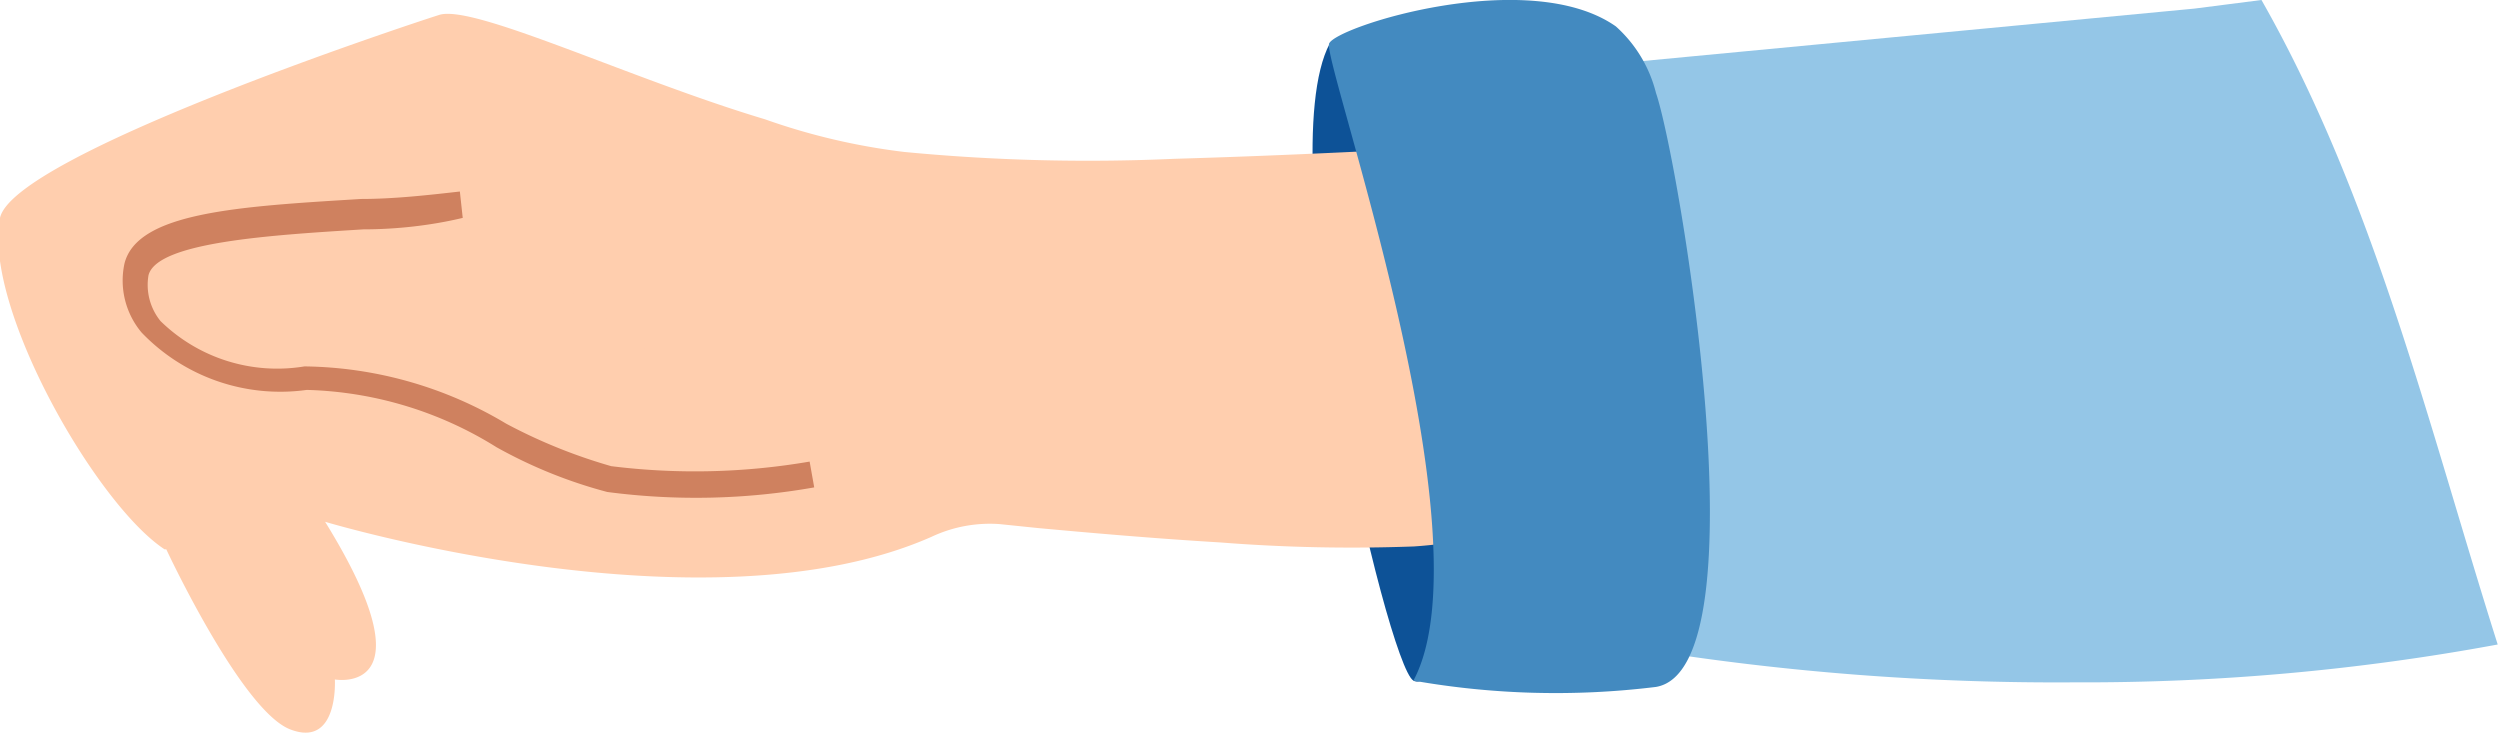 <svg xmlns="http://www.w3.org/2000/svg" viewBox="0 0 43.6 12.78"><g id="Layer_2" data-name="Layer 2"><g id="Group_44229" data-name="Group 44229"><path d="M39.44,0,38.27.15l-10.52,1,.81,10.16a45.37,45.37,0,0,0,7.63.59h0a39.54,39.54,0,0,0,7.37-.66C42.35,7.42,41.41,3.46,39.44,0Z" style="fill:#94c6e7"/><path id="Path_591040" data-name="Path 591040" d="M23.19.76c-1.06,2,1,10.85,1.46,11.11s2-2.53,1.79-5.7S23.19.76,23.19.76" style="fill:#0d5297"/><path id="Path_591046" data-name="Path 591046" d="M2.9,9.58s1.31,2.81,2.16,3.14.78-.87.78-.87,1.72.31-.17-2.75c0,0,6.65,2,10.58.26a2.39,2.39,0,0,1,1.18-.22l.68.07h0c.87.08,2,.18,3.17.25a29.29,29.29,0,0,0,3.38.07c6-.4,5.75-7.22,1.14-7-1.17.07-2.2.12-3.13.16s-1.54.06-2.2.08a33.5,33.5,0,0,1-4.7-.12,11.3,11.3,0,0,1-2.43-.57C11,1.38,8.26.07,7.66.26S.24,2.71,0,3.8c-.3,1.55,1.68,5,2.87,5.78" style="fill:#ffceae"/><path id="Path_591047" data-name="Path 591047" d="M8.05,3.65c-2.24.23-5.43.11-5.67,1.09s1,2,3,1.87S9.07,8,10.63,8.36a11.94,11.94,0,0,0,3.53-.08Z" style="fill:#ffceae"/><path id="Path_591048" data-name="Path 591048" d="M14.2,8.5a11.81,11.81,0,0,1-3.61.08A8.31,8.31,0,0,1,8.66,7.8a6.56,6.56,0,0,0-3.31-1,3.35,3.35,0,0,1-2.88-1,1.41,1.41,0,0,1-.3-1.2c.22-.9,2-1,4.13-1.13.58,0,1.19-.07,1.72-.13l.05.46C7.53,3.93,6.92,4,6.34,4c-1.61.1-3.6.22-3.75.8a1,1,0,0,0,.21.8,2.91,2.91,0,0,0,2.51.79,7,7,0,0,1,3.52,1,9.35,9.35,0,0,0,1.83.74,11.8,11.8,0,0,0,3.46-.08Z" style="fill:#cf815f"/><path id="Path_591054" data-name="Path 591054" d="M28.18.46c-1.51-1.06-4.88,0-5,.3S26,9.35,24.65,11.87a14.29,14.29,0,0,0,4.23.11c1.9-.32.4-9.19,0-10.36A2.31,2.31,0,0,0,28.18.46" style="fill:#438ac0"/></g></g></svg>